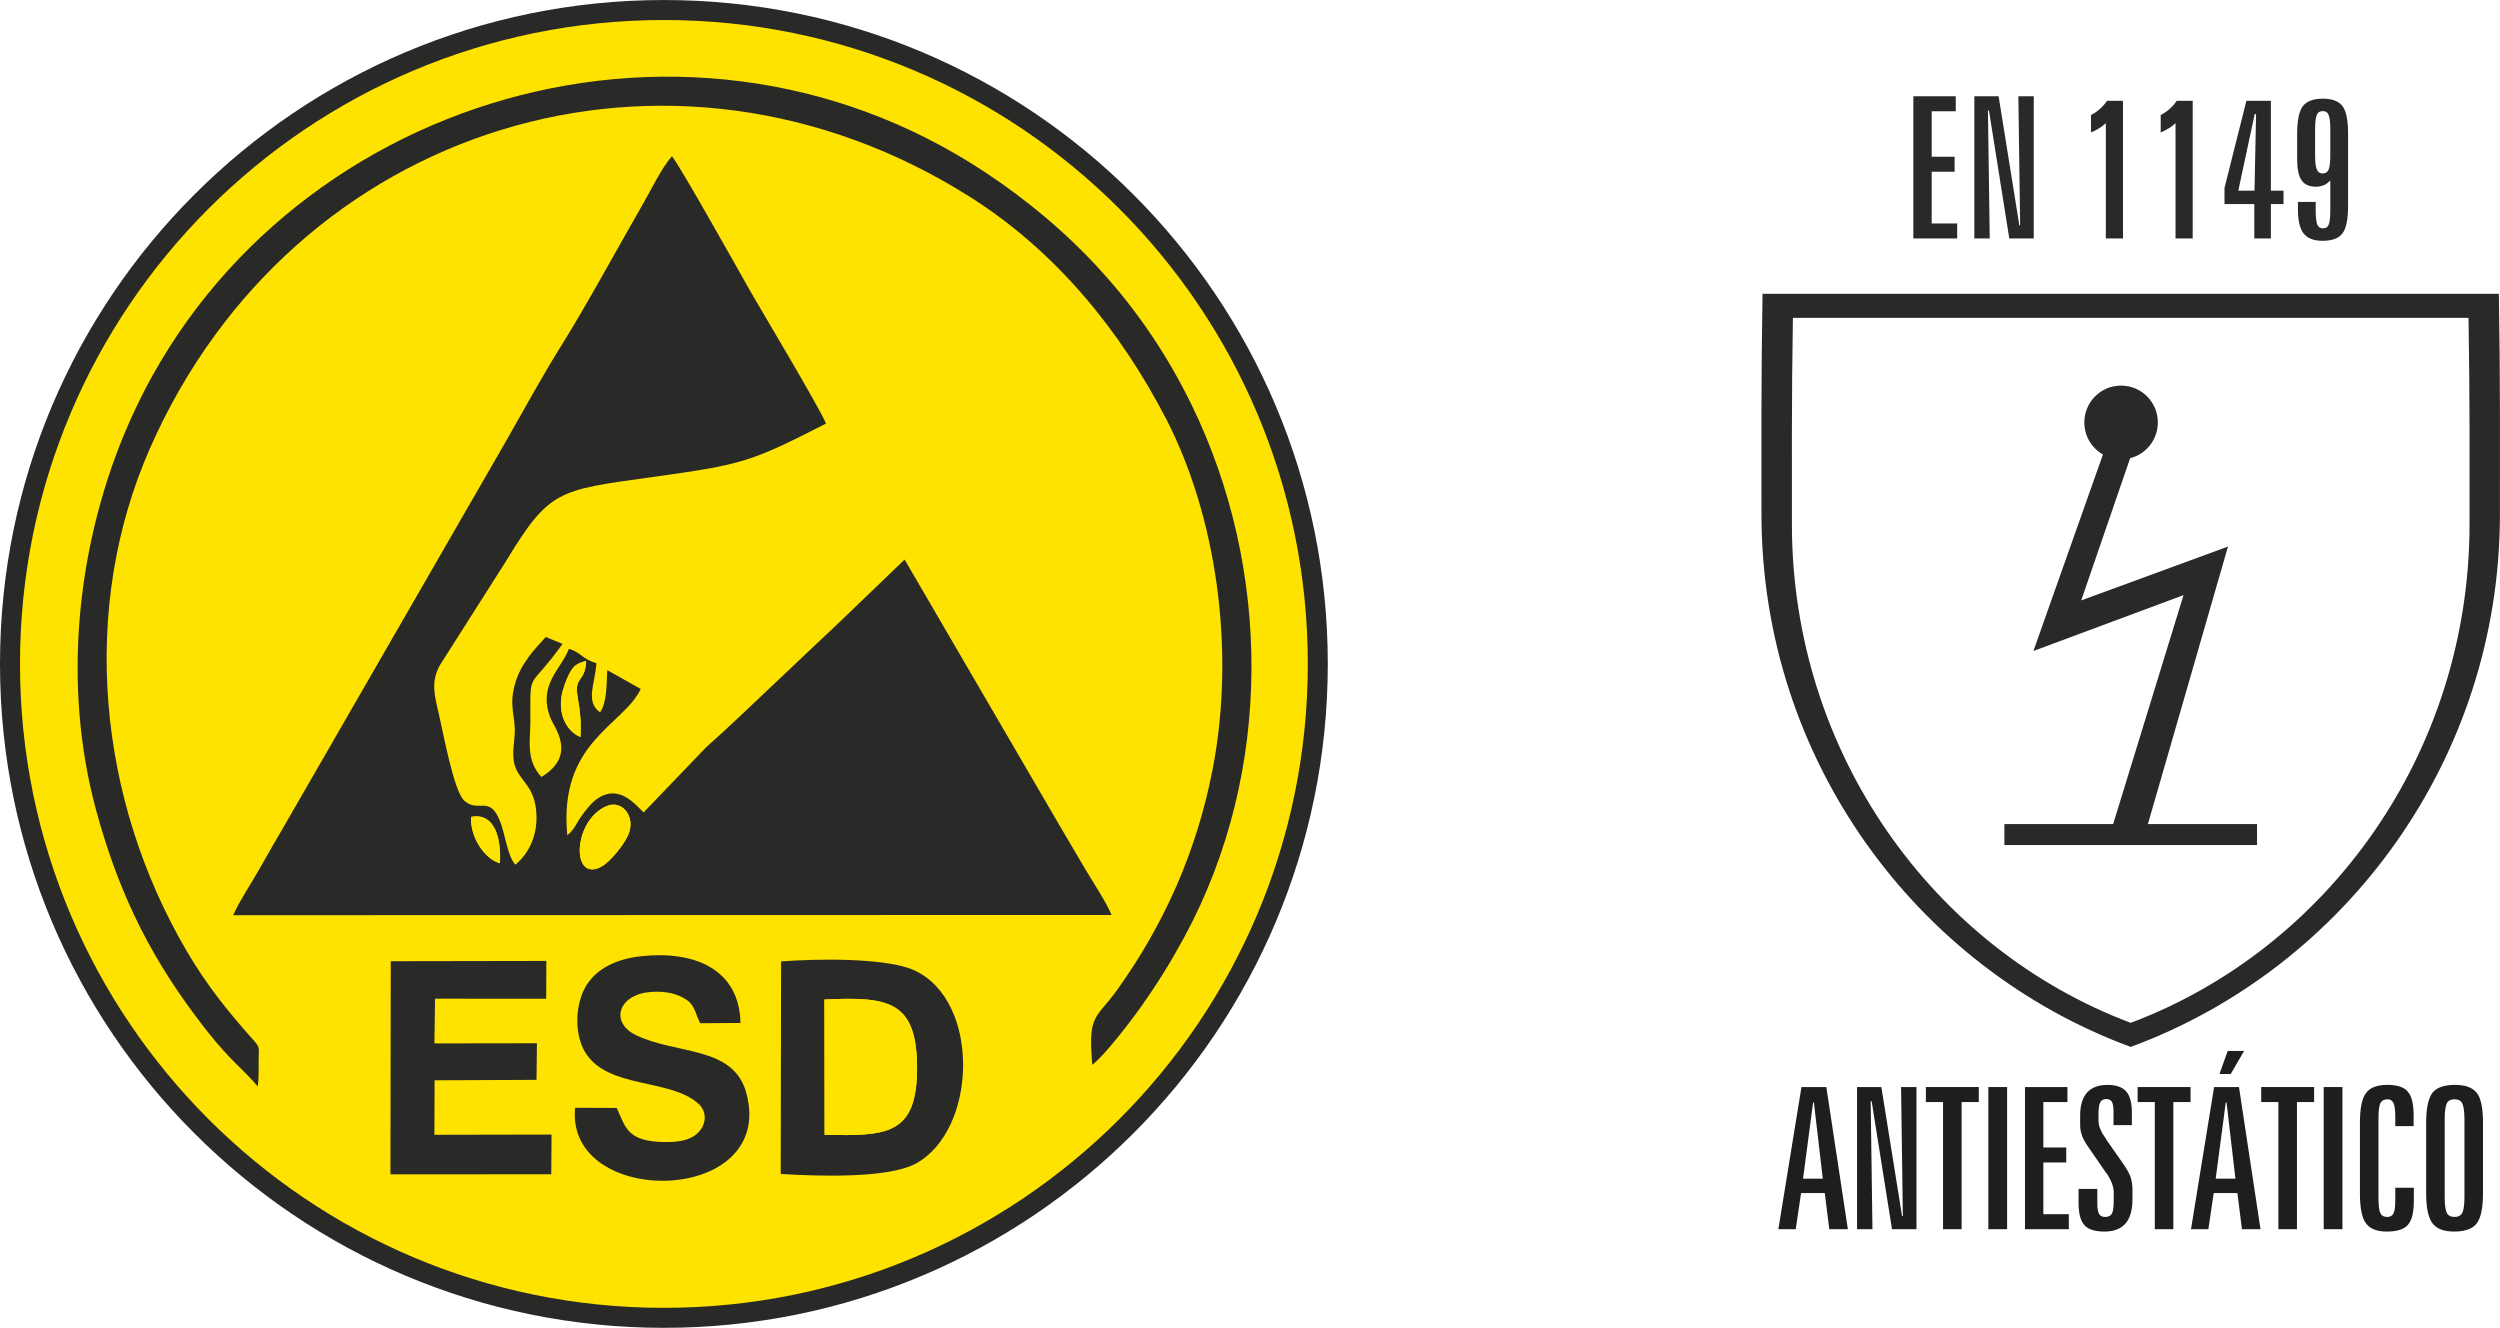 <?xml version="1.0" encoding="UTF-8"?>
<!DOCTYPE svg PUBLIC "-//W3C//DTD SVG 1.1//EN" "http://www.w3.org/Graphics/SVG/1.1/DTD/svg11.dtd">
<!-- Creator: CorelDRAW 2019 (64-Bit) -->
<svg xmlns="http://www.w3.org/2000/svg" xml:space="preserve" width="25.016mm" height="13.287mm" version="1.1" style="shape-rendering:geometricPrecision; text-rendering:geometricPrecision; image-rendering:optimizeQuality; fill-rule:evenodd; clip-rule:evenodd"
viewBox="0 0 6181.87 3283.32"
 xmlns:xlink="http://www.w3.org/1999/xlink"
 xmlns:xodm="http://www.corel.com/coreldraw/odm/2003">
 <defs>
  <style type="text/css">
   <![CDATA[
    .fil2 {fill:#292928}
    .fil0 {fill:#FEE200}
    .fil1 {fill:#292928;fill-rule:nonzero}
    .fil3 {fill:#201E1C;fill-rule:nonzero}
   ]]>
  </style>
 </defs>
 <g id="Capa_x0020_1">
  <g id="_2581224985920">
   <path class="fil0" d="M1641.65 24.69c893.02,0 1616.94,723.94 1616.94,1616.96 0,893.04 -723.92,1616.99 -1616.94,1616.99 -893.02,0 -1616.94,-723.94 -1616.94,-1616.99 0,-893.02 723.92,-1616.96 1616.94,-1616.96z"/>
   <path class="fil1" d="M1641.65 0c453.33,0 863.76,183.78 1160.82,480.81 297.06,297.06 480.83,707.49 480.83,1160.84 0,453.33 -183.78,863.79 -480.83,1160.87 -297.06,297.03 -707.49,480.81 -1160.82,480.81 -453.33,0 -863.76,-183.78 -1160.82,-480.81 -297.06,-297.08 -480.83,-707.54 -480.83,-1160.87 0,-453.35 183.78,-863.79 480.83,-1160.84 297.06,-297.03 707.49,-480.81 1160.82,-480.81zm1125.87 515.75c-288.11,-288.11 -686.21,-466.33 -1125.87,-466.33 -439.66,0 -837.76,178.22 -1125.87,466.33 -288.11,288.13 -466.35,686.23 -466.35,1125.9 0,439.69 178.24,837.79 466.35,1125.92 288.11,288.11 686.21,466.33 1125.87,466.33 439.66,0 837.76,-178.22 1125.87,-466.33 288.11,-288.13 466.35,-686.23 466.35,-1125.92 0,-439.66 -178.24,-837.76 -466.35,-1125.9z"/>
   <path class="fil2" d="M1500.03 1993.14c38.23,-16.28 72.75,26 53.57,70.95 -10.92,25.6 -45.74,67.78 -66.87,79.1 -74.85,39.96 -70.85,-114.27 13.29,-150.05zm-335.06 26.86c61.88,-12.16 74.68,61.19 71.17,114.54 -36.84,-9.64 -74.31,-64.55 -71.17,-114.54zm270.44 -197.42c-32.52,-13.49 -54.41,-52.54 -46.9,-100.55 2.57,-16.53 11.44,-41.56 19.23,-56.19 10.21,-19.1 18.46,-25.68 41.61,-31.56 -1.68,52.81 -29.8,37.02 -21.2,87.97 6.72,40.03 9.02,57.75 7.27,100.33zm-161.14 315.51c-19.37,-21.52 -25.13,-75.17 -37.39,-106.38 -26.42,-67.36 -52.22,-20.66 -88.19,-51.23 -26.44,-22.46 -52.59,-168.21 -63.78,-216.13 -10.5,-44.85 -20.39,-79.87 4.03,-121.53l163.09 -256.48c106.16,-174.86 127.21,-174.34 358.27,-206.39 226.5,-31.48 243.7,-36.45 432.08,-132.53 -12.13,-33.39 -167.52,-292.88 -189.19,-331.16 -25.33,-44.83 -173.75,-309.98 -191.71,-330.14 -26.84,31.56 -48.71,78.36 -71.24,117.5 -63.16,109.64 -139.55,250.82 -202.51,351.44 -46.78,74.63 -93.06,159.76 -136.09,235.08l-542.64 941.38c-24.37,42.5 -44.01,75.1 -66.79,115.9 -21.75,38.92 -48.19,76.9 -65.76,115.6l2172.05 -0.57c-10.8,-28.37 -45.86,-80.95 -64.5,-112.71 -22.41,-38.25 -41.42,-70.18 -63.76,-108.29l-383.37 -657.82 -163.54 157.14c-58.32,54.64 -108.38,102.65 -163.12,154.1 -54.96,51.67 -108.46,103.86 -164.23,153.04l-154.45 160.97c-21.92,-20.86 -60.3,-69.36 -112.51,-35.29 -15.52,10.13 -30.12,28.76 -41.49,44.75 -13.67,19.2 -15.59,30.82 -34.67,47.27 -22.46,-231.89 139.57,-271.65 181.46,-362.1l-82.66 -46.41c-2.22,36.5 -0.27,77.72 -17.67,104.38 -37.59,-26.47 -12.38,-70.3 -9.22,-121.51 -36.23,-11.07 -37.78,-26.81 -67.98,-35.56 -19,50.68 -77.1,87.58 -46.06,169.72 9.32,24.69 67.61,92.84 -21.94,147.11 -39.07,-42.13 -27.28,-90.91 -27.28,-136.31 0.07,-118.61 -5.34,-83.87 52.88,-157.24l24.69 -32.57c0.25,-1.38 1.16,-1.78 1.85,-2.97l-41.37 -17c-28.34,30.94 -62.42,66.33 -76.36,116.96 -9.59,34.65 -6.94,54.56 -1.78,90.99 4.99,35.21 -3.46,54.79 -2.03,87.77 2.57,58.59 49.99,59.63 56.61,135.37 5.16,59.18 -19.5,105.94 -51.75,131.81z"/>
   <path class="fil2" d="M637.4 2686.57c2.87,-20.71 1.98,-41.81 2.13,-62.89 0.22,-33.51 4.28,-32.54 -12.65,-51.57 -62.32,-70.2 -114.66,-134.06 -165.76,-221.36 -220.05,-376.11 -265,-845.87 -90.02,-1242.91 352.93,-800.9 1286.45,-1090.29 2028.63,-620.28 209.8,132.85 370.08,328.12 484,548.47 122.22,236.49 173.25,568.53 114.14,869.67 -39.71,202.34 -120.67,381.57 -234.29,540.44 -54.69,76.41 -73.44,59.04 -62.59,186.89 30.59,-23.4 95.11,-107.64 123.31,-147.63 38.23,-54.22 71.34,-107.42 104.85,-169.45 221.31,-409.86 213.51,-910.32 18.81,-1311.98 -123.06,-253.91 -302.27,-438.75 -509.6,-576.52 -759.16,-504.56 -1794.96,-168.31 -2131.9,647.66 -114.44,277.19 -153.8,615.91 -68.55,929.1 58.91,216.4 142.63,378.03 273.21,544.12 60.22,76.53 91.51,96.45 126.3,138.24z"/>
   <path class="fil2" d="M2038.64 2471.38c156.03,-6.89 228.73,1.33 229.05,168.58 0.3,168.9 -76.85,168.73 -228.6,166.18l-0.44 -334.76zm-108.11 431.44c89.6,5.56 264.78,11.81 333.83,-25.6 152.42,-82.68 160.85,-401.21 -2.5,-477.45 -69.41,-32.42 -245.46,-29.16 -330.47,-22.44l-0.86 525.49z"/>
   <path class="fil2" d="M1422.04 2739.18c-24.04,249.83 498.06,242.71 423.6,-35.91 -31.36,-117.43 -170.36,-94.97 -271.63,-142.98 -66.89,-31.68 -44.7,-98.62 29.18,-106.85 29.83,-3.31 60.91,-0.3 86.19,13.74 13.29,7.34 20.04,13.62 26.71,26.61 3.88,7.61 4.6,11.81 7.69,19.42l7.59 16.95 99.64 -0.69c-2.62,-132.55 -113.18,-179.28 -244.91,-165.12 -61.28,6.55 -109.08,30.05 -135.07,70.53 -28.94,45.02 -31.98,120.79 -4.1,166.93 55.5,91.8 211.43,63.85 280.7,127.96 20.31,18.83 20.24,49.77 -1.78,71.39 -19.74,19.35 -49.25,22.93 -80.53,22.78 -97.12,-0.47 -98.57,-38.97 -120.44,-84.34l-102.82 -0.42z"/>
   <polygon class="fil2" points="1075.74,2469.43 1350.57,2469.58 1351.04,2376.1 966.24,2376.76 965.5,2903.83 1363.15,2903.59 1363.87,2805.41 1074.2,2805.98 1074.62,2671.22 1326.68,2670.14 1327.69,2579.67 1074.2,2580.04 "/>
   <path class="fil0" d="M2039.08 2806.15c151.75,2.55 228.9,2.72 228.6,-166.18 -0.32,-167.25 -73.02,-175.48 -229.05,-168.58l0.44 334.76z"/>
   <path class="fil0" d="M1500.03 1993.14c-84.14,35.78 -88.15,190.01 -13.29,150.05 21.13,-11.32 55.95,-53.5 66.87,-79.1 19.18,-44.95 -15.35,-87.23 -53.57,-70.95z"/>
   <path class="fil0" d="M1435.41 1822.59c1.75,-42.58 -0.54,-60.3 -7.27,-100.33 -8.6,-50.95 19.52,-35.16 21.2,-87.97 -23.15,5.88 -31.41,12.45 -41.61,31.56 -7.78,14.63 -16.66,39.66 -19.23,56.19 -7.51,48.01 14.38,87.06 46.9,100.55z"/>
   <path class="fil0" d="M1236.14 2134.54c3.51,-53.35 -9.29,-126.7 -71.17,-114.54 -3.14,49.99 34.32,104.9 71.17,114.54z"/>
  </g>
  <g id="_2581224991392">
   <path class="fil2" d="M6179.05 726.44c3.68,209.53 2.69,398.32 2.69,544.98 0,604.27 -381.4,1121.3 -913.06,1317.29 -531.64,-195.99 -913.01,-713.02 -913.01,-1317.29 0,-146.66 -1.01,-335.46 2.62,-544.98l1820.76 0zm-75 59.48c3.34,196.18 2.47,372.89 2.47,510.19 0,565.67 -349.99,1049.59 -837.84,1233.07 -487.8,-183.48 -837.74,-667.4 -837.74,-1233.07 0,-137.3 -0.86,-314.01 2.45,-510.19l1670.66 0z"/>
   <polygon class="fil2" points="4956.31,2037.67 5581.06,2037.67 5581.06,2089.52 4956.31,2089.52 "/>
   <polygon class="fil2" points="5202.9,1115.77 5028.12,1609.67 5399.36,1471.51 5221.86,2048.72 5309.29,2044.27 5509.27,1351.41 5146.31,1484.63 5269.52,1126.44 "/>
   <path class="fil2" d="M5244.84 953.44c50.26,0 90.94,40.8 90.94,91.14 0,50.34 -40.67,91.14 -90.94,91.14 -50.21,0 -90.86,-40.8 -90.86,-91.14 0,-50.34 40.65,-91.14 90.86,-91.14z"/>
   <path class="fil3" d="M4397.46 3039.42m85.92 -313.41l-24.91 188.45 48.83 0 -21.97 -188.45 -1.95 0zm-28.81 -38.08l61.51 0 53.23 351.49 -45.89 0 -11.24 -89.33 -58.57 0 -13.2 89.33 -42.95 0 57.11 -351.49z"/>
   <path class="fil3" d="M4592.04 3039.42m0 -351.49l60.05 0 51.25 319.27 1.95 0 -4.4 -319.27 38.08 0 0 351.49 -60.52 0 -50.29 -316.35 -2.45 0 4.4 316.35 -38.08 0 0 -351.49z"/>
   <path class="fil3" d="M4762.2 3039.42m0 -351.49l130.85 0 0 37.09 -42.48 0 0 314.4 -45.89 0 0 -314.4 -42.48 0 0 -37.09z"/>
   <path class="fil3" d="M4916.7 3039.42m0 -351.49l46.36 0 0 351.49 -46.36 0 0 -351.49z"/>
   <path class="fil3" d="M5007.29 3039.42m0 -351.49l104.95 0 0 37.09 -59.55 0 0 112.29 56.64 0 0 37.12 -56.64 0 0 127.91 62.99 0 0 37.09 -108.38 0 0 -351.49z"/>
   <path class="fil3" d="M5139.77 3039.42m131.81 -288.04l0 30.77 -45.42 0 0 -33.68c0,-11.71 -1.46,-19.55 -3.9,-23.92 -2.42,-4.4 -7.31,-6.85 -13.67,-6.85 -7.31,0 -12.21,2.45 -15.12,7.81 -2.94,4.89 -4.4,14.65 -4.4,29.31l0 17.08c0,12.7 6.35,27.33 18.56,44.43l0 0.47 42.95 61.53c8.8,12.68 15.15,23.92 18.06,33.19 2.94,8.8 4.4,19.05 4.4,30.77l0 22.93c0,26.86 -5.86,46.88 -17.08,60.05 -11.74,13.17 -28.81,20.02 -52.24,20.02 -23.45,0 -40.03,-5.36 -49.32,-15.62 -9.76,-10.75 -14.63,-28.81 -14.63,-55.16l0 -34.67 46.36 0 0 35.63c0,12.7 1.48,21.47 4.4,26.37 2.94,4.87 7.81,7.31 15.15,7.31 7.81,0 13.67,-2.92 16.58,-8.3 2.94,-5.36 4.4,-16.58 4.4,-32.69l0 -20.51c0,-13.17 -5.86,-28.81 -17.57,-46.38l-1.46 -1.46 -45.42 -65.91c-6.33,-9.27 -11.22,-18.06 -14.13,-26.37 -2.94,-8.3 -4.4,-16.61 -4.4,-25.38l0 -24.41c0,-24.88 5.86,-43.44 17.08,-56.14 11.24,-12.68 28.32,-19.03 50.78,-19.03 20.98,0 36.6,5.36 45.89,16.11 9.27,10.23 14.16,28.29 14.16,52.71z"/>
   <path class="fil3" d="M5285.81 3039.42m0 -351.49l130.85 0 0 37.09 -42.48 0 0 314.4 -45.89 0 0 -314.4 -42.48 0 0 -37.09z"/>
   <path class="fil3" d="M5417.82 3039.42m85.92 -313.41l-24.91 188.45 48.83 0 -21.97 -188.45 -1.95 0zm-28.81 -38.08l61.51 0 53.23 351.49 -45.89 0 -11.24 -89.33 -58.57 0 -13.2 89.33 -42.95 0 57.11 -351.49zm33.68 -89.33l40.53 0 -33.19 57.11 -27.82 0 20.49 -57.11z"/>
   <path class="fil3" d="M5591.39 3039.42m0 -351.49l130.85 0 0 37.09 -42.48 0 0 314.4 -45.89 0 0 -314.4 -42.48 0 0 -37.09z"/>
   <path class="fil3" d="M5745.89 3039.42m0 -351.49l46.36 0 0 351.49 -46.36 0 0 -351.49z"/>
   <path class="fil3" d="M5835.49 3039.42m132.8 -281.19l0 26.37 -45.39 0 0 -23.92c0,-15.64 -1.48,-26.86 -4.4,-33.21 -2.94,-6.35 -7.81,-9.27 -14.65,-9.27 -8.3,0 -14.16,2.92 -17.57,9.27 -3.41,6.35 -4.89,19.52 -4.89,40.03l0 192.35c0,20.51 1.48,34.18 4.89,40.03 2.92,6.35 8.3,9.27 16.61,9.27 7.31,0 12.68,-2.92 15.62,-8.77 2.92,-6.35 4.4,-16.61 4.4,-31.75l0 -31.73 45.89 0 0 32.22c0,28.81 -4.89,48.34 -14.65,59.55 -9.76,11.24 -27.33,16.61 -52.24,16.61 -24.41,0 -41.49,-6.85 -51.25,-20.02 -10.26,-13.67 -15.15,-38.08 -15.15,-74.21l0 -174.76c0,-35.63 4.89,-60.54 15.15,-73.71 9.76,-13.2 27.33,-20.02 52.24,-20.02 24.39,0 41.49,5.36 50.76,16.58 9.76,10.75 14.65,30.27 14.65,59.08z"/>
   <path class="fil3" d="M5999.23 3039.42m140.61 -263.13l0 174.76c0,36.13 -5.36,61.04 -15.62,74.21 -10.26,13.17 -28.81,20.02 -55.65,20.02 -25.4,0 -43.47,-6.85 -53.72,-20.51 -10.23,-13.67 -15.62,-38.08 -15.62,-73.71l0 -174.76c0,-36.13 5.39,-60.54 15.62,-74.21 10.26,-13.17 29.31,-19.52 56.14,-19.52 25.4,0 43.47,6.82 53.7,20.02 10.26,13.17 15.15,38.08 15.15,73.71zm-45.89 -8.8c0,-19.03 -1.95,-32.22 -5.36,-39.04 -3.43,-6.85 -9.79,-10.26 -19.05,-10.26 -9.27,0 -15.62,3.41 -19.03,9.76 -3.43,6.85 -5.39,20.02 -5.39,39.54l0 192.35c0,20.02 1.95,33.19 5.39,39.54 3.41,6.35 9.76,9.76 19.03,9.76 9.27,0 15.62,-3.41 19.05,-10.26 3.41,-6.82 5.36,-19.52 5.36,-39.04l0 -192.35z"/>
   <path class="fil1" d="M4731.21 589.54m0 -351.49l104.95 0 0 37.09 -59.55 0 0 112.29 56.64 0 0 37.12 -56.64 0 0 127.91 62.99 0 0 37.09 -108.38 0 0 -351.49zm150.84 351.49m0 -351.49l60.05 0 51.25 319.27 1.95 0 -4.4 -319.27 38.08 0 0 351.49 -60.52 0 -50.29 -316.35 -2.45 0 4.4 316.35 -38.08 0 0 -351.49zm288.51 351.49m39.56 -340.28l39.54 0 0 340.28 -42.48 0 0 -285.09c-4.89,4.87 -10.75,9.27 -16.61,12.68 -6.35,3.9 -12.68,7.34 -20.02,10.26l0 -42.95c8.3,-4.4 15.64,-9.29 21.97,-15.15 6.85,-5.86 12.7,-12.68 17.59,-20.02zm132.77 340.28m39.56 -340.28l39.54 0 0 340.28 -42.48 0 0 -285.09c-4.89,4.87 -10.75,9.27 -16.61,12.68 -6.35,3.9 -12.68,7.34 -20.02,10.26l0 -42.95c8.3,-4.4 15.64,-9.29 21.97,-15.15 6.85,-5.86 12.7,-12.68 17.59,-20.02zm118.15 340.28m74.68 -307.56l-40.5 189.41 40.03 0 3.9 -189.41 -3.43 0zm-20.49 -32.72l60.52 0 0 222.13 31.26 0 0 33.21 -31.26 0 0 84.93 -41 0 0 -84.93 -73.71 0 0 -40.03 54.19 -215.31zm125.46 340.28m125.95 -258.73l0 177.7c0,33.19 -4.4,55.65 -13.67,68.33 -9.29,12.21 -25.4,18.56 -48.83,18.56 -21.97,0 -37.59,-5.86 -47.35,-18.06 -9.27,-11.71 -14.16,-31.73 -14.16,-60.05l0 -18.06 43.94 0 0 21c0,17.08 1.46,28.79 3.9,35.14 2.94,6.35 7.31,9.27 14.16,9.27 6.85,0 11.71,-2.92 14.16,-9.27 2.45,-5.86 3.9,-17.57 3.9,-35.14l0 -74.21c-4.89,5.36 -10.26,9.27 -15.62,11.71 -5.86,2.45 -12.7,3.9 -20.02,3.9 -16.61,0 -28.32,-5.36 -35.63,-16.11 -7.34,-10.75 -10.75,-28.32 -10.75,-53.2l0 -61.51c0,-33.21 4.89,-56.14 14.16,-68.35 9.27,-12.21 25.87,-18.56 49.79,-18.56 22.93,0 39.04,6.35 48.34,18.56 9.27,12.68 13.67,35.14 13.67,68.35zm-43.94 -11.74c0,-17.08 -1.46,-28.79 -4.4,-35.14 -2.45,-6.35 -7.31,-9.27 -14.16,-9.27 -7.31,0 -12.21,2.92 -14.63,9.27 -2.94,6.35 -4.4,18.06 -4.4,35.14l0 65.44c0,17.08 1.46,28.29 4.4,34.65 2.42,6.35 7.31,9.76 14.13,9.76 7.34,0 12.21,-3.41 14.65,-9.27 2.94,-6.35 4.4,-18.06 4.4,-35.14l0 -65.44z"/>
  </g>
 </g>
</svg>
